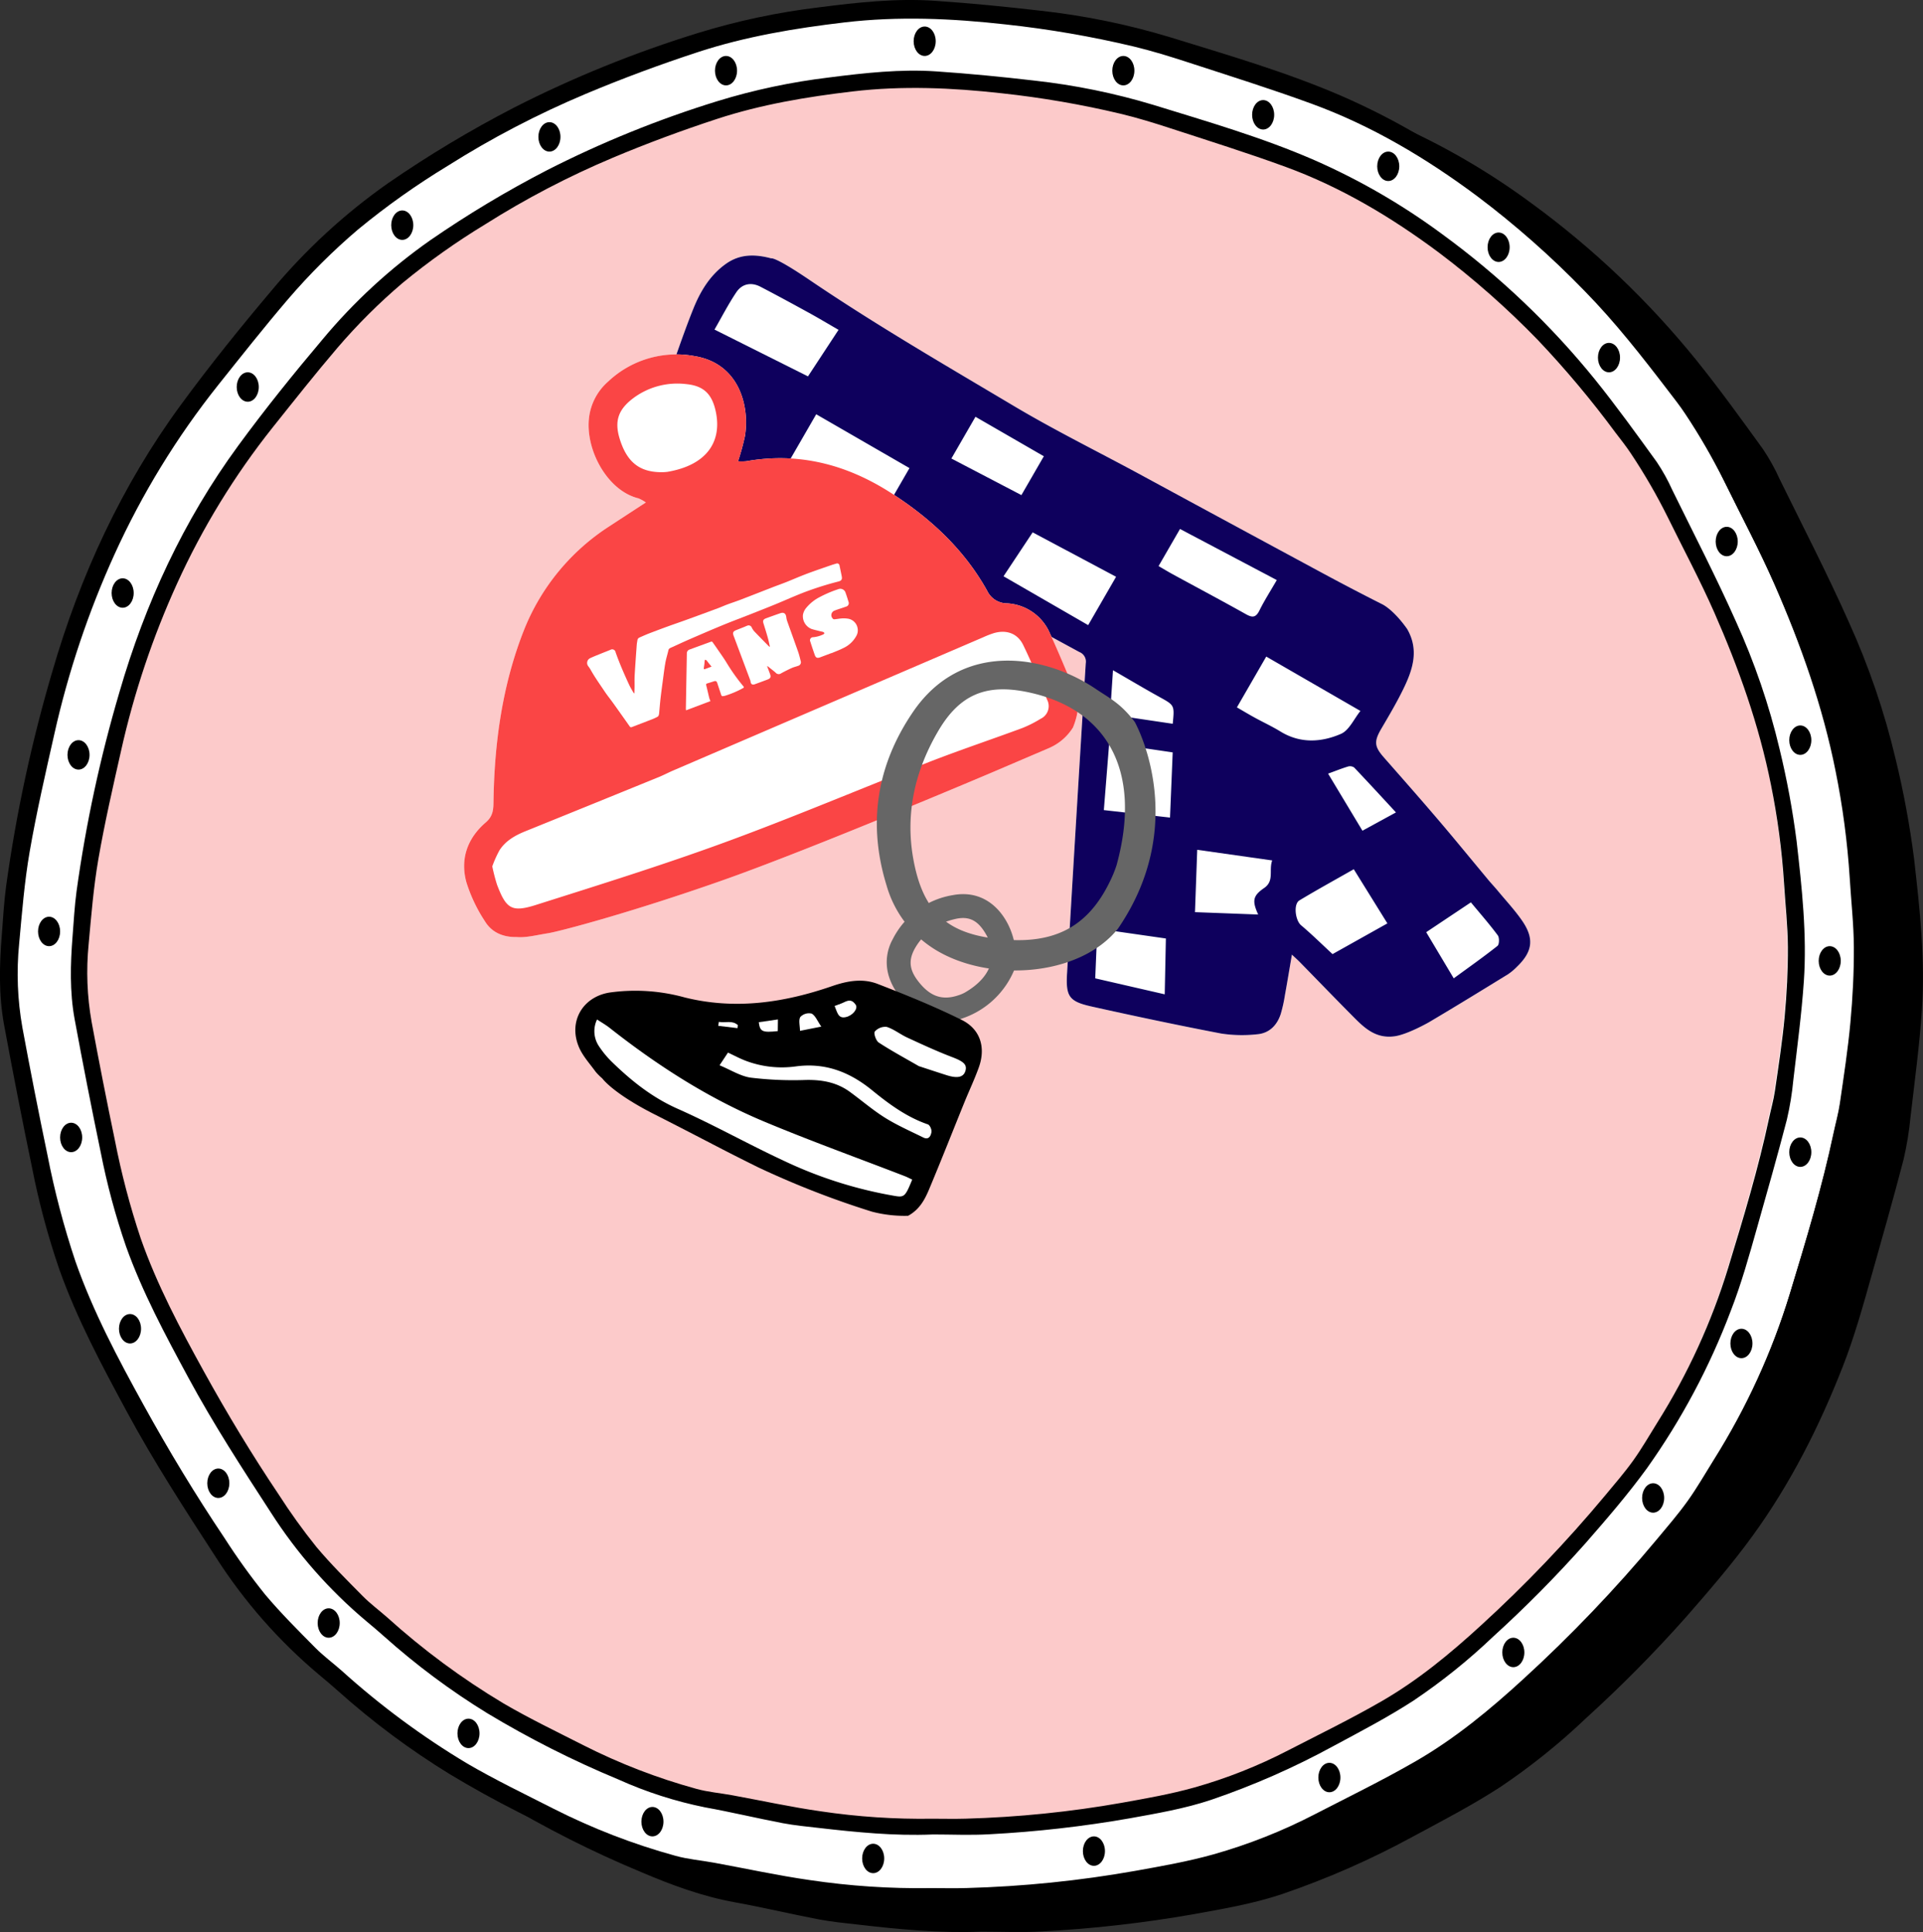 <svg id="Raggruppa_2235" data-name="Raggruppa 2235" xmlns="http://www.w3.org/2000/svg" xmlns:xlink="http://www.w3.org/1999/xlink" width="480.076" height="482.387" viewBox="0 0 480.076 482.387">
  <rect x="0" y="0" width="480.076" height="482.387" fill="#333333" stroke="none"/>
  <defs>
    <clipPath id="clip-path">
      <path id="Tracciato_2100" data-name="Tracciato 2100" d="M1044-263.235h467.563V-739H1044Z" transform="translate(-1044 739)" fill="none"/>
    </clipPath>
    <clipPath id="clip-path-2">
      <rect id="Rettangolo_339" data-name="Rettangolo 339" width="470.956" height="476.131" fill="none"/>
    </clipPath>
    <clipPath id="clip-path-3">
      <path id="Tracciato_2099" data-name="Tracciato 2099" d="M1276.267-267.581c3.011,0,6.026.078,9.035-.013a286.932,286.932,0,0,0,42.093-4.286c6.559-1.178,13.159-2.33,19.563-4.128a134.448,134.448,0,0,0,25.268-10c8.463-4.362,17.039-8.535,25.278-13.294,9.793-5.656,18.505-12.868,26.832-20.508a356.322,356.322,0,0,0,33.239-34.785c2.628-3.162,5.331-6.279,7.722-9.616,2.366-3.3,4.39-6.856,6.549-10.309a174.252,174.252,0,0,0,19.052-41.651c4.06-13.332,8.118-26.694,11.018-40.357.519-2.45,1.216-4.873,1.574-7.345.97-6.688,2.008-13.376,2.631-20.1.573-6.2.891-12.442.863-18.663-.029-5.735-.682-11.465-1.033-17.2a196.962,196.962,0,0,0-3.536-26.616c-3.213-16.1-8.684-31.464-15.264-46.422-3.849-8.751-8.382-17.2-12.6-25.791a156.3,156.3,0,0,0-9.874-17.064c-1.3-1.97-2.775-3.823-4.208-5.7-6.581-8.614-13.264-17.147-20.86-24.9a229.857,229.857,0,0,0-26.8-23.67c-12.74-9.492-26.279-17.574-41.215-23.044-10.273-3.762-20.726-7.037-31.129-10.433-4.4-1.437-8.845-2.8-13.344-3.893a257.553,257.553,0,0,0-32.1-5.537c-13.386-1.5-26.747-2.084-40.186-.5-12.4,1.46-24.691,3.514-36.555,7.4-9.506,3.113-18.919,6.6-28.138,10.479a235.051,235.051,0,0,0-34.391,17.95,190.988,190.988,0,0,0-22.369,15.876,157.461,157.461,0,0,0-17.469,17.4c-6,7.026-11.73,14.287-17.5,21.51a201.568,201.568,0,0,0-25.784,42.114,229.329,229.329,0,0,0-15.067,44.963c-2.2,9.765-4.455,19.534-6.161,29.393-1.309,7.565-1.915,15.262-2.618,22.92a76.561,76.561,0,0,0,.807,20.958q2.95,15.967,6.265,31.866a210.815,210.815,0,0,0,6.986,26.546c4.4,12.545,10.611,24.225,17,35.813,6.257,11.343,12.945,22.418,20.173,33.181a162.642,162.642,0,0,0,10.175,14.156c3.893,4.635,8.208,8.925,12.468,13.234,2.055,2.079,4.434,3.834,6.632,5.776a199.857,199.857,0,0,0,31.374,23.2c6.984,4.08,14.3,7.594,21.518,11.267a162.559,162.559,0,0,0,30.474,11.767c3.119.863,6.4,1.133,9.6,1.717,7.982,1.457,15.923,3.2,23.95,4.344a185.433,185.433,0,0,0,30.056,2m.007,4.249c-10.239.417-20.4-.6-30.553-1.76-3.272-.375-6.563-.683-9.792-1.3-6.988-1.336-13.915-3-20.914-4.259-8.156-1.469-15.868-4.32-23.411-7.534a265.988,265.988,0,0,1-35.379-17.887,193.916,193.916,0,0,1-27.7-20.621c-1.609-1.439-3.261-2.83-4.92-4.21a129.178,129.178,0,0,1-25.695-29.267c-7.746-11.925-15.483-23.846-22.245-36.373-6.214-11.511-12.392-23.032-16.806-35.4a190.189,190.189,0,0,1-6.816-25.354q-3.725-17.948-7.047-35.976c-1.337-7.337-1.129-14.78-.55-22.2.322-4.1.545-8.223,1.09-12.3a367.353,367.353,0,0,1,11.543-53.6c6.945-23.943,17.276-46.352,32.043-66.5,7.194-9.817,14.847-19.322,22.7-28.621a149.841,149.841,0,0,1,29.041-26.753,287.178,287.178,0,0,1,31.49-18.9,287.38,287.38,0,0,1,45.978-18.638,172.41,172.41,0,0,1,30.164-6.393c9.584-1.22,19.184-2.285,28.843-1.633,8.8.595,17.6,1.453,26.36,2.471a179.227,179.227,0,0,1,32.245,6.579c14.6,4.509,29.306,8.76,43.359,14.879a178.961,178.961,0,0,1,34.481,19.976,218.985,218.985,0,0,1,41.224,39.23c5.795,7.195,11.2,14.71,16.622,22.2a51.411,51.411,0,0,1,4.2,7.576c5.778,11.772,11.811,23.433,17.141,35.407a187.181,187.181,0,0,1,11.771,34.414,228.731,228.731,0,0,1,4.6,24.855c1.425,12.542,2.82,25.158,1.952,37.813-.608,8.853-1.79,17.669-2.821,26.488a80.3,80.3,0,0,1-1.767,10.848c-2.521,9.7-5.273,19.333-7.992,28.976-2.145,7.6-4.259,15.21-7.14,22.591-5.865,15.025-13.1,29.34-22.574,42.383-5.137,7.073-10.884,13.724-16.644,20.314a330.062,330.062,0,0,1-24.824,25.1,162.335,162.335,0,0,1-21.5,17.276c-6.95,4.507-14.342,8.35-21.647,12.283a209.41,209.41,0,0,1-32.924,14.478c-7.17,2.394-14.586,3.65-21.992,4.989a315.063,315.063,0,0,1-37.816,4.292c-5.111.3-10.251.049-15.379.049" transform="translate(-1044 739)" fill="none" clip-rule="evenodd"/>
    </clipPath>
    <clipPath id="clip-path-4">
      <path id="Tracciato_2098" data-name="Tracciato 2098" d="M1044-262.063h468.734V-739H1044Z" transform="translate(-1044 739)" fill="none"/>
    </clipPath>
    <clipPath id="clip-path-5">
      <path id="Tracciato_2103" data-name="Tracciato 2103" d="M1277.654-261.966a187.572,187.572,0,0,1-30.385-2.018c-8.116-1.153-16.144-2.917-24.213-4.389-3.236-.59-6.553-.862-9.707-1.735A164.4,164.4,0,0,1,1182.541-282c-7.3-3.711-14.693-7.262-21.754-11.384a202.107,202.107,0,0,1-31.718-23.443c-2.221-1.962-4.625-3.736-6.7-5.836-4.308-4.354-8.669-8.688-12.6-13.371a164.261,164.261,0,0,1-10.287-14.3c-7.306-10.875-14.069-22.065-20.4-33.526-6.462-11.708-12.742-23.51-17.19-36.185a213.112,213.112,0,0,1-7.061-26.822q-3.38-16.053-6.334-32.2a77.233,77.233,0,0,1-.815-21.175c.71-7.738,1.323-15.515,2.646-23.158,1.725-9.961,4-19.831,6.229-29.7a231.576,231.576,0,0,1,15.233-45.429,203.59,203.59,0,0,1,26.066-42.551c5.83-7.3,11.623-14.634,17.689-21.733a158.96,158.96,0,0,1,17.66-17.581,193.047,193.047,0,0,1,22.614-16.041,237.672,237.672,0,0,1,34.769-18.136c9.319-3.923,18.836-7.443,28.446-10.588,11.995-3.926,24.417-6,36.956-7.477,13.586-1.6,27.094-1,40.627.508a260.567,260.567,0,0,1,32.452,5.595c4.547,1.1,9.038,2.481,13.49,3.933,10.518,3.432,21.086,6.74,31.472,10.541,15.1,5.527,28.786,13.693,41.667,23.284a232.368,232.368,0,0,1,27.1,23.915c7.678,7.835,14.434,16.457,21.088,25.16,1.448,1.9,2.943,3.769,4.255,5.759a158.085,158.085,0,0,1,9.982,17.241c4.261,8.679,8.844,17.216,12.736,26.059,6.651,15.114,12.183,30.635,15.432,46.9a199.3,199.3,0,0,1,3.575,26.892c.354,5.794,1.014,11.584,1.044,17.378.029,6.286-.292,12.6-.872,18.857-.63,6.794-1.679,13.552-2.66,20.309-.363,2.5-1.066,4.946-1.591,7.421-2.933,13.805-7.036,27.305-11.139,40.776a175.982,175.982,0,0,1-19.262,42.083c-2.182,3.489-4.228,7.078-6.621,10.416-2.416,3.372-5.15,6.521-7.807,9.717a359.883,359.883,0,0,1-33.6,35.145c-8.416,7.72-17.224,15.006-27.125,20.721-8.329,4.808-17,9.025-25.556,13.432a135.963,135.963,0,0,1-25.544,10.105c-6.474,1.816-13.146,2.98-19.777,4.171a290.27,290.27,0,0,1-42.555,4.331c-3.043.092-6.089.014-9.134.014" transform="translate(-1047.309 733.581)" clip-rule="evenodd"/>
    </clipPath>
    <clipPath id="clip-path-6">
      <path id="Tracciato_2102" data-name="Tracciato 2102" d="M67,2827.3H1771.9V-1043H67Z" transform="translate(-67 1043)"/>
    </clipPath>
    <clipPath id="clip-path-7">
      <path id="Tracciato_2103-2" data-name="Tracciato 2103" d="M1275.3-264.52a184.766,184.766,0,0,1-30.074-2.007c-8.032-1.147-15.978-2.9-23.965-4.366-3.2-.587-6.486-.858-9.608-1.725a162.245,162.245,0,0,1-30.493-11.824c-7.221-3.691-14.542-7.222-21.531-11.323a200.1,200.1,0,0,1-31.394-23.316c-2.2-1.952-4.578-3.715-6.635-5.8-4.264-4.331-8.581-8.641-12.475-13.3a163.339,163.339,0,0,1-10.182-14.225c-7.232-10.815-13.925-21.945-20.187-33.344-6.4-11.645-12.611-23.383-17.014-35.989a212.767,212.767,0,0,1-6.988-26.677q-3.346-15.967-6.27-32.023a77.2,77.2,0,0,1-.806-21.06c.7-7.7,1.308-15.43,2.619-23.033,1.707-9.907,3.964-19.723,6.165-29.537a231.081,231.081,0,0,1,15.078-45.183,202.66,202.66,0,0,1,25.8-42.321c5.77-7.259,11.5-14.555,17.508-21.616a157.772,157.772,0,0,1,17.479-17.486,191.1,191.1,0,0,1,22.382-15.954,234.84,234.84,0,0,1,34.413-18.038c9.224-3.9,18.643-7.4,28.155-10.531,11.872-3.9,24.167-5.969,36.577-7.436,13.447-1.589,26.817-1,40.211.5a256.826,256.826,0,0,1,32.12,5.565c4.5,1.095,8.946,2.468,13.352,3.912,10.41,3.413,20.869,6.7,31.149,10.484,14.944,5.5,28.492,13.619,41.24,23.157a230.419,230.419,0,0,1,26.82,23.786c7.6,7.792,14.287,16.368,20.871,25.023,1.434,1.886,2.913,3.749,4.212,5.728a157.456,157.456,0,0,1,9.88,17.148c4.217,8.632,8.753,17.123,12.605,25.917,6.583,15.032,12.058,30.469,15.274,46.65a199,199,0,0,1,3.537,26.746c.35,5.762,1,11.521,1.033,17.284.028,6.252-.289,12.528-.863,18.755-.624,6.757-1.662,13.478-2.633,20.2-.359,2.485-1.055,4.92-1.575,7.381-2.9,13.731-6.963,27.158-11.025,40.555a175.414,175.414,0,0,1-19.065,41.855c-2.16,3.47-4.185,7.039-6.553,10.36-2.392,3.354-5.1,6.486-7.728,9.664a357.142,357.142,0,0,1-33.259,34.955c-8.33,7.678-17.048,14.925-26.848,20.609-8.244,4.782-16.825,8.976-25.294,13.36a134.209,134.209,0,0,1-25.282,10.05c-6.408,1.806-13.011,2.964-19.574,4.148a285.929,285.929,0,0,1-42.119,4.307c-3.012.092-6.027.014-9.041.014" transform="translate(-1047.309 733.581)" fill="#44fafa" clip-rule="evenodd"/>
    </clipPath>
    <clipPath id="clip-path-8">
      <path id="Tracciato_2102-2" data-name="Tracciato 2102" d="M67,2806.333H1754.444V-1043H67Z" transform="translate(-67 1043)" fill="#fff"/>
    </clipPath>
    <clipPath id="clip-path-13">
      <rect id="Rettangolo_342" data-name="Rettangolo 342" width="436.025" height="440.816" fill="none"/>
    </clipPath>
    <clipPath id="clip-path-14">
      <path id="Tracciato_2120" data-name="Tracciato 2120" d="M1259.04-302.546c2.788,0,5.579.072,8.365-.012a265.7,265.7,0,0,0,38.971-3.968c6.072-1.091,12.182-2.157,18.111-3.822a124.484,124.484,0,0,0,23.393-9.26c7.835-4.038,15.776-7.9,23.4-12.308,9.067-5.237,17.132-11.914,24.842-18.987a329.9,329.9,0,0,0,30.773-32.2c2.432-2.928,4.936-5.813,7.149-8.9,2.19-3.059,4.064-6.348,6.063-9.545a161.3,161.3,0,0,0,17.639-38.562c3.759-12.343,7.516-24.714,10.2-37.363.481-2.268,1.126-4.511,1.458-6.8.9-6.192,1.859-12.384,2.435-18.61.531-5.737.825-11.519.8-17.279-.027-5.31-.631-10.615-.957-15.924a182.294,182.294,0,0,0-3.273-24.642c-2.975-14.907-8.04-29.13-14.132-42.979-3.563-8.1-7.761-15.925-11.663-23.877a144.75,144.75,0,0,0-9.141-15.8c-1.2-1.824-2.569-3.54-3.9-5.277a245.046,245.046,0,0,0-19.312-23.055,212.8,212.8,0,0,0-24.815-21.914c-11.8-8.788-24.331-16.271-38.158-21.335-9.511-3.483-19.188-6.515-28.82-9.659-4.077-1.331-8.189-2.6-12.354-3.6a238.437,238.437,0,0,0-29.719-5.127c-12.393-1.386-24.763-1.93-37.205-.465-11.484,1.352-22.859,3.254-33.844,6.851-8.8,2.882-17.516,6.108-26.051,9.7a217.653,217.653,0,0,0-31.841,16.618,176.819,176.819,0,0,0-20.709,14.7,145.735,145.735,0,0,0-16.173,16.11c-5.554,6.5-10.86,13.227-16.2,19.915a186.622,186.622,0,0,0-23.872,38.99,212.315,212.315,0,0,0-13.95,41.627c-2.037,9.041-4.125,18.086-5.7,27.213-1.212,7-1.773,14.13-2.424,21.22a70.891,70.891,0,0,0,.748,19.4q2.732,14.783,5.8,29.5a195.246,195.246,0,0,0,6.468,24.577c4.073,11.614,9.824,22.428,15.742,33.157,5.792,10.5,11.984,20.755,18.676,30.72a150.69,150.69,0,0,0,9.421,13.106c3.6,4.291,7.6,8.263,11.543,12.252,1.9,1.925,4.1,3.55,6.14,5.348a185.073,185.073,0,0,0,29.047,21.481c6.466,3.778,13.242,7.031,19.923,10.432a150.519,150.519,0,0,0,28.213,10.894c2.888.8,5.927,1.049,8.89,1.59,7.39,1.349,14.741,2.965,22.174,4.022a171.7,171.7,0,0,0,27.826,1.849m.007,3.934c-9.48.386-18.888-.551-28.287-1.629-3.029-.348-6.077-.632-9.066-1.2-6.469-1.237-12.882-2.775-19.363-3.943a101.28,101.28,0,0,1-21.674-6.975,246.254,246.254,0,0,1-32.755-16.56,179.543,179.543,0,0,1-25.641-19.092c-1.49-1.332-3.019-2.62-4.555-3.9a119.606,119.606,0,0,1-23.789-27.1c-7.171-11.04-14.334-22.077-20.6-33.675-5.752-10.658-11.473-21.323-15.559-32.775a175.976,175.976,0,0,1-6.311-23.473q-3.449-16.616-6.525-33.308c-1.238-6.793-1.046-13.684-.509-20.55.3-3.8.5-7.613,1.01-11.386a340.093,340.093,0,0,1,10.687-49.622c6.429-22.168,16-42.914,29.666-61.567,6.66-9.089,13.746-17.889,21.018-26.5a138.722,138.722,0,0,1,26.886-24.768,266,266,0,0,1,29.154-17.5,266.111,266.111,0,0,1,42.568-17.255,159.635,159.635,0,0,1,27.927-5.919c8.873-1.129,17.761-2.116,26.7-1.512,8.151.551,16.291,1.345,24.406,2.288a165.938,165.938,0,0,1,29.853,6.091c13.513,4.174,27.132,8.11,40.144,13.776a165.725,165.725,0,0,1,31.924,18.494,202.758,202.758,0,0,1,38.166,36.321c5.365,6.661,10.371,13.619,15.389,20.552a47.535,47.535,0,0,1,3.886,7.014c5.35,10.9,10.935,21.7,15.87,32.781a173.3,173.3,0,0,1,10.9,31.861,211.869,211.869,0,0,1,4.256,23.012c1.319,11.612,2.611,23.292,1.808,35.009-.564,8.2-1.657,16.358-2.612,24.524a74.4,74.4,0,0,1-1.636,10.043c-2.334,8.977-4.882,17.9-7.4,26.827-1.985,7.039-3.943,14.082-6.61,20.916a173.538,173.538,0,0,1-20.9,39.24c-4.756,6.548-10.077,12.706-15.409,18.807a305.409,305.409,0,0,1-22.983,23.239,150.347,150.347,0,0,1-19.906,15.994c-6.435,4.173-13.278,7.731-20.042,11.372a193.856,193.856,0,0,1-30.482,13.4c-6.638,2.216-13.5,3.379-20.36,4.619a291.68,291.68,0,0,1-35.011,3.974c-4.732.275-9.491.046-14.238.046" transform="translate(-1044 739)" fill="none" clip-rule="evenodd"/>
    </clipPath>
    <clipPath id="clip-path-15">
      <path id="Tracciato_2119" data-name="Tracciato 2119" d="M1044-297.438h433.968V-739H1044Z" transform="translate(-1044 739)" fill="none"/>
    </clipPath>
  </defs>
  <g id="CIRCLE">
    <g id="CIRCLE_BOTTOM" data-name="CIRCLE BOTTOM">
      <g id="Raggruppa_1894" data-name="Raggruppa 1894" transform="translate(12.513 6.622)">
        <g id="Raggruppa_1807" data-name="Raggruppa 1807" clip-path="url(#clip-path)">
          <g id="Raggruppa_1806" data-name="Raggruppa 1806" transform="translate(-1.696 -0.183)" style="isolation: isolate">
            <g id="Raggruppa_1805" data-name="Raggruppa 1805" transform="translate(0)" clip-path="url(#clip-path-2)">
              <g id="Raggruppa_1804" data-name="Raggruppa 1804" transform="translate(1.696 0.183)" clip-path="url(#clip-path-3)">
                <g id="Raggruppa_1803" data-name="Raggruppa 1803" clip-path="url(#clip-path-4)">
                  <path id="Tracciato_2097" data-name="Tracciato 2097" d="M1039-744h479.28v487.484H1039Z" transform="translate(-1044.859 738.141)"/>
                </g>
              </g>
            </g>
          </g>
        </g>
        <g id="Raggruppa_1809" data-name="Raggruppa 1809" transform="translate(2.131 2.278)" clip-path="url(#clip-path-5)">
          <g id="Raggruppa_1808" data-name="Raggruppa 1808" transform="translate(-1160.646 -366.333)" clip-path="url(#clip-path-6)">
            <path id="Tracciato_2101" data-name="Tracciato 2101" d="M1042.309-738.581h475.433v483.49H1042.309Z" transform="translate(112.417 1098.995)"/>
          </g>
        </g>
      </g>
      <g id="Raggruppa_1809-2" data-name="Raggruppa 1809" transform="translate(3.968 3.685)" clip-path="url(#clip-path-7)">
        <g id="Raggruppa_1808-2" data-name="Raggruppa 1808" transform="translate(-1148.761 -364.349)" clip-path="url(#clip-path-8)">
          <path id="Tracciato_2101-2" data-name="Tracciato 2101" d="M1042.309-738.581h470.565V-257.71H1042.309Z" transform="translate(100.593 1097.042)" fill="#fff"/>
        </g>
      </g>
      <path id="Tracciato_2124" data-name="Tracciato 2124" d="M1258.386-298.177a170.622,170.622,0,0,1-27.843-1.863c-7.436-1.065-14.793-2.693-22.188-4.052-2.965-.545-6-.8-8.9-1.6a149.988,149.988,0,0,1-28.231-10.976c-6.685-3.427-13.464-6.7-19.934-10.51a185.287,185.287,0,0,1-29.066-21.643c-2.035-1.812-4.238-3.449-6.142-5.388-3.948-4.02-7.944-8.021-11.55-12.345a151.5,151.5,0,0,1-9.426-13.2c-6.7-10.039-12.892-20.371-18.689-30.951-5.922-10.81-11.676-21.7-15.752-33.407a197.9,197.9,0,0,1-6.47-24.763q-3.1-14.821-5.8-29.725a71.848,71.848,0,0,1-.746-19.549c.65-7.143,1.212-14.323,2.424-21.38,1.581-9.2,3.669-18.308,5.708-27.418a214.905,214.905,0,0,1,13.959-41.941,188.2,188.2,0,0,1,23.886-39.284c5.342-6.738,10.65-13.511,16.209-20.064a146.222,146.222,0,0,1,16.182-16.231,176.886,176.886,0,0,1,20.722-14.81,217.216,217.216,0,0,1,31.861-16.744c8.539-3.621,17.26-6.871,26.067-9.775,10.991-3.624,22.374-5.541,33.864-6.9,12.45-1.475,24.828-.928,37.228.469a237.168,237.168,0,0,1,29.738,5.165c4.167,1.016,8.282,2.291,12.361,3.631,9.638,3.168,19.322,6.223,28.839,9.732,13.836,5.1,26.379,12.642,38.181,21.5a213.421,213.421,0,0,1,24.831,22.079,246.6,246.6,0,0,1,19.323,23.228c1.328,1.75,2.7,3.48,3.9,5.317a146.118,146.118,0,0,1,9.147,15.917c3.9,8.013,8.1,15.894,11.671,24.058,6.095,13.953,11.163,28.283,14.141,43.3a185.267,185.267,0,0,1,3.276,24.827c.324,5.349.929,10.694.956,16.044.026,5.8-.268,11.629-.8,17.409-.577,6.272-1.539,12.511-2.438,18.75-.332,2.307-.977,4.567-1.458,6.852-2.688,12.745-6.447,25.209-10.207,37.645a163.015,163.015,0,0,1-17.651,38.852c-2,3.221-3.875,6.534-6.067,9.616-2.214,3.113-4.719,6.02-7.154,8.97a331.137,331.137,0,0,1-30.792,32.447c-7.712,7.127-15.783,13.854-24.857,19.13-7.632,4.439-15.577,8.332-23.418,12.4a124.054,124.054,0,0,1-23.407,9.33c-5.932,1.677-12.047,2.751-18.123,3.85a264.083,264.083,0,0,1-39,4c-2.788.085-5.58.013-8.37.013" transform="translate(-1025.934 753.503)" fill="#fccaca" fill-rule="evenodd"/>
      <g id="Raggruppa_1807-2" data-name="Raggruppa 1807" clip-path="url(#clip-path)">
        <g id="Raggruppa_1806-2" data-name="Raggruppa 1806" transform="translate(-1.696 -0.183)" style="isolation: isolate">
          <g id="Raggruppa_1805-2" data-name="Raggruppa 1805" transform="translate(0)" clip-path="url(#clip-path-2)">
            <g id="Raggruppa_1804-2" data-name="Raggruppa 1804" transform="translate(1.696 0.183)" clip-path="url(#clip-path-3)">
              <g id="Raggruppa_1803-2" data-name="Raggruppa 1803" clip-path="url(#clip-path-4)">
                <path id="Tracciato_2097-2" data-name="Tracciato 2097" d="M1039-744h479.28v487.484H1039Z" transform="translate(-1044.859 738.141)"/>
              </g>
            </g>
          </g>
        </g>
      </g>
      <g id="Raggruppa_1857" data-name="Raggruppa 1857" transform="translate(16.131 17.474)" style="isolation: isolate">
        <g id="Raggruppa_1856" data-name="Raggruppa 1856" transform="translate(0)" clip-path="url(#clip-path-13)">
          <g id="Raggruppa_1855" data-name="Raggruppa 1855" transform="translate(1.57 0.169)" clip-path="url(#clip-path-14)">
            <g id="Raggruppa_1854" data-name="Raggruppa 1854" clip-path="url(#clip-path-15)">
              <path id="Tracciato_2118" data-name="Tracciato 2118" d="M1039-744h443.732v451.327H1039Z" transform="translate(-1044.425 738.575)"/>
            </g>
          </g>
        </g>
      </g>
      <path id="Tracciato_2121" data-name="Tracciato 2121" d="M1044-298.522h432.883V-739H1044Z" transform="translate(-1026.3 756.644)" fill="none"/>
      <ellipse id="Ellisse_18" data-name="Ellisse 18" cx="2.755" cy="3.674" rx="2.755" ry="3.674" transform="translate(312.591 24.991)"/>
      <ellipse id="Ellisse_19" data-name="Ellisse 19" cx="2.755" cy="3.674" rx="2.755" ry="3.674" transform="translate(343.819 37.85)"/>
      <ellipse id="Ellisse_20" data-name="Ellisse 20" cx="2.755" cy="3.674" rx="2.755" ry="3.674" transform="translate(371.373 58.056)"/>
      <ellipse id="Ellisse_21" data-name="Ellisse 21" cx="2.755" cy="3.674" rx="2.755" ry="3.674" transform="translate(398.927 85.61)"/>
    </g>
    <ellipse id="Ellisse_22" data-name="Ellisse 22" cx="2.755" cy="3.674" rx="2.755" ry="3.674" transform="translate(277.689 13.97)"/>
    <ellipse id="Ellisse_23" data-name="Ellisse 23" cx="2.755" cy="3.674" rx="2.755" ry="3.674" transform="translate(228.092 6.622)"/>
    <ellipse id="Ellisse_24" data-name="Ellisse 24" cx="2.755" cy="3.674" rx="2.755" ry="3.674" transform="translate(178.495 13.97)"/>
    <ellipse id="Ellisse_25" data-name="Ellisse 25" cx="2.755" cy="3.674" rx="2.755" ry="3.674" transform="translate(97.67 52.545)"/>
    <ellipse id="Ellisse_26" data-name="Ellisse 26" cx="2.755" cy="3.674" rx="2.755" ry="3.674" transform="translate(134.408 30.502)"/>
    <ellipse id="Ellisse_27" data-name="Ellisse 27" cx="2.755" cy="3.674" rx="2.755" ry="3.674" transform="translate(59.094 92.958)"/>
    <ellipse id="Ellisse_31" data-name="Ellisse 31" cx="2.755" cy="3.674" rx="2.755" ry="3.674" transform="translate(27.866 144.392)"/>
    <ellipse id="Ellisse_37" data-name="Ellisse 37" cx="2.755" cy="3.674" rx="2.755" ry="3.674" transform="translate(16.845 184.805)"/>
    <ellipse id="Ellisse_38" data-name="Ellisse 38" cx="2.755" cy="3.674" rx="2.755" ry="3.674" transform="translate(9.497 228.891)"/>
    <ellipse id="Ellisse_39" data-name="Ellisse 39" cx="2.755" cy="3.674" rx="2.755" ry="3.674" transform="translate(15.008 280.325)"/>
    <ellipse id="Ellisse_40" data-name="Ellisse 40" cx="2.755" cy="3.674" rx="2.755" ry="3.674" transform="translate(29.703 328.086)"/>
    <ellipse id="Ellisse_41" data-name="Ellisse 41" cx="2.755" cy="3.674" rx="2.755" ry="3.674" transform="translate(51.746 366.661)"/>
    <ellipse id="Ellisse_42" data-name="Ellisse 42" cx="2.755" cy="3.674" rx="2.755" ry="3.674" transform="translate(79.3 401.563)"/>
    <ellipse id="Ellisse_43" data-name="Ellisse 43" cx="2.755" cy="3.674" rx="2.755" ry="3.674" transform="translate(114.202 429.117)"/>
    <ellipse id="Ellisse_44" data-name="Ellisse 44" cx="2.755" cy="3.674" rx="2.755" ry="3.674" transform="translate(160.125 451.16)"/>
    <ellipse id="Ellisse_45" data-name="Ellisse 45" cx="2.755" cy="3.674" rx="2.755" ry="3.674" transform="translate(215.234 460.345)"/>
    <ellipse id="Ellisse_46" data-name="Ellisse 46" cx="2.755" cy="3.674" rx="2.755" ry="3.674" transform="translate(270.342 458.508)"/>
    <ellipse id="Ellisse_28" data-name="Ellisse 28" cx="2.755" cy="3.674" rx="2.755" ry="3.674" transform="translate(428.318 131.534)"/>
    <ellipse id="Ellisse_29" data-name="Ellisse 29" cx="2.755" cy="3.674" rx="2.755" ry="3.674" transform="translate(446.687 181.131)"/>
    <ellipse id="Ellisse_30" data-name="Ellisse 30" cx="2.755" cy="3.674" rx="2.755" ry="3.674" transform="translate(454.035 236.239)"/>
    <ellipse id="Ellisse_32" data-name="Ellisse 32" cx="2.755" cy="3.674" rx="2.755" ry="3.674" transform="translate(446.687 283.999)"/>
    <ellipse id="Ellisse_33" data-name="Ellisse 33" cx="2.755" cy="3.674" rx="2.755" ry="3.674" transform="translate(431.992 331.76)"/>
    <ellipse id="Ellisse_34" data-name="Ellisse 34" cx="2.755" cy="3.674" rx="2.755" ry="3.674" transform="translate(409.949 370.335)"/>
    <ellipse id="Ellisse_35" data-name="Ellisse 35" cx="2.755" cy="3.674" rx="2.755" ry="3.674" transform="translate(375.047 408.911)"/>
    <ellipse id="Ellisse_36" data-name="Ellisse 36" cx="2.755" cy="3.674" rx="2.755" ry="3.674" transform="translate(329.123 440.139)"/>
  </g>
  <g id="Raggruppa_2234" data-name="Raggruppa 2234" transform="translate(115.874 57.757)">
    <g id="Raggruppa_2086" data-name="Raggruppa 2086" transform="translate(232.08 238.091) rotate(-150)">
      <g id="Raggruppa_2074" data-name="Raggruppa 2074" transform="translate(0.001 0)">
        <path id="Tracciato_2982" data-name="Tracciato 2982" d="M75.094,124.109q8.607-.487,17.226-.726,25.894-.753,51.791-1.44c11.752-.331,23.511-1.095,35.257-.938,19.944.264,39.924.3,59.822,1.741,10.651.774,11.067-.107,11.067-.107,4.1-1.1,7.337-2.969,9.1-6.8,2.06-4.47,2.117-9.193,1.456-13.846-1-7.054-2.519-14.033-3.7-21.064,0,0-1.108-6.895-7.632-7.231-3.726-.046-7.453-.539-11.172-.468-10.937.205-21.868.628-32.8.914q-35.5.929-71,1.833a2.577,2.577,0,0,1-2.806-1.651q-17.263-34.7-34.644-69.34C94.455-.2,93.12-.879,87.6.857c-10.506,3.3-20.979,6.718-31.382,10.329a34.336,34.336,0,0,0-7.828,4.3c-2.509,1.713-3.234,4.406-2.619,7.34a35.75,35.75,0,0,0,1.455,4.632c1.111,3.1,2.273,6.184,3.544,9.623-1.132-.269-1.894-.423-2.642-.632-6.317-1.764-12.62-3.582-18.95-5.292C25.61,30.2,22,29.48,18.468,32.17c-2.6,1.949-5.77,7.4-5.77,7.4-3.772,6.7-7.433,13.458-11.09,20.218a13.91,13.91,0,0,0-1,2.736C-.92,67.794.338,70.855,5.348,73.208c2.848,1.337,5.889,2.267,8.847,3.365.893.332,1.8.616,3.077,1.047L28.814,81.9c8.8,3.271,17.712,6.263,26.61,9.274,3.488,1.179,4.244,2.18,4.218,5.951-.026,3.727-.065,7.467.189,11.181.368,5.372,1.384,10.54,6.708,13.589C72.127,124.461,75.094,124.109,75.094,124.109Z" transform="translate(0 0)" fill="#fff"/>
      </g>
      <path id="Tracciato_2983" data-name="Tracciato 2983" d="M75.094,124.109q8.607-.487,17.226-.726,25.894-.753,51.791-1.44c11.752-.331,23.511-1.095,35.257-.938,19.944.264,39.924.3,59.822,1.741,10.651.774,11.067-.107,11.067-.107,4.1-1.1,7.337-2.969,9.1-6.8,2.06-4.47,2.117-9.193,1.456-13.846-1-7.054-2.519-14.033-3.7-21.064,0,0-1.108-6.895-7.632-7.231-3.726-.046-7.453-.539-11.172-.468-10.937.205-21.868.628-32.8.914q-35.5.929-71,1.833a2.577,2.577,0,0,1-2.806-1.651q-17.263-34.7-34.644-69.34C94.455-.2,93.12-.879,87.6.857c-10.506,3.3-20.979,6.718-31.382,10.329a34.336,34.336,0,0,0-7.828,4.3c-2.509,1.713-3.234,4.406-2.619,7.34a35.75,35.75,0,0,0,1.455,4.632c1.111,3.1,2.273,6.184,3.544,9.623-1.132-.269-1.894-.423-2.642-.632-6.317-1.764-12.62-3.582-18.95-5.292C25.61,30.2,22,29.48,18.468,32.17c-2.6,1.949-5.77,7.4-5.77,7.4-3.772,6.7-7.433,13.458-11.09,20.218a13.91,13.91,0,0,0-1,2.736C-.92,67.794.338,70.855,5.348,73.208c2.848,1.337,5.889,2.267,8.847,3.365.893.332,1.8.616,3.077,1.047L28.814,81.9c8.8,3.271,17.712,6.263,26.61,9.274,3.488,1.179,4.244,2.18,4.218,5.951-.026,3.727-.065,7.467.189,11.181.368,5.372,1.384,10.54,6.708,13.589C72.127,124.461,75.094,124.109,75.094,124.109Zm152.492-22.4,26.054-1.551c0,3.647.185,7.24-.062,10.8-.177,2.551-1.9,4.08-4.526,4.2-4.6.2-9.206.318-13.81.416-2.717.057-5.437.011-8.453.011C227.068,110.725,227.322,106.311,227.587,101.709Zm-6.509-21.474V94.542H194.192V81.788ZM93.528,98.323H66.379c.4-2.521.02-5.605,1.361-7.407,3.191-4.289,7.571-7.181,13.368-7.023,2.425.066,4.856-.158,7.286-.211,1.66-.037,3.322-.007,5.135-.007Zm42.427-1.487V82.894h24.4c-.271,4.355-.536,8.611-.817,13.131ZM100.8,116.185c0-3.276.133-6.034-.045-8.77-.129-2,.642-2.443,2.483-2.465,6.889-.087,13.777-.332,20.666-.5,1.421-.035,2.843,0,4.2,0v10.7ZM42.053,42.261c3.658.83,7.014,1.708,10.419,2.315,1.815.324,4.328,3.567,3.444,5.171-2.484,4.5-5.157,8.9-7.858,13.52L34.028,55.751Zm67.421,2.595,7.215,15.171-14.894,5.9L94.236,51.5ZM77.031,34.164l7.3,13.764-17.541,7.06c-.459-2.59-3.058-4.116-1.7-6.969,1.471-3.089,1.048-4.284-2.018-6.48Zm109.3,79.712H166.622v-11.2l19.706-.83ZM96.083,18.409,80.034,24.836l-6.72-12.215L90.334,7.4ZM18.6,70.723c-3.464-1.286-6.754-2.4-9.932-3.777-.663-.287-1.471-1.769-1.252-2.32,1.659-4.188,3.556-8.282,5.408-12.472l11.711,6.54ZM65.54,80.732c-1.239,1.48-2.277,2.807-3.423,4.032a1.805,1.805,0,0,1-1.452.544c-4.822-1.425-9.619-2.935-14.635-4.488l4.963-8.143Zm39.819-8.613,14.713-5.81c1.612,3.277,3.146,6.4,4.885,9.932-4.851,0-9.124-.059-13.4.017S107.286,76.393,105.359,72.12Z" transform="translate(0 0)" fill="#0e005d"/>
    </g>
    <g id="Raggruppa_2085" data-name="Raggruppa 2085" transform="translate(0 30.776)">
      <path id="Tracciato_2984" data-name="Tracciato 2984" d="M634.769,756.694l-14.184,6.066c-1.041.45-45.149,19.172-67.68,27.1s-40.459,12.693-43.474,13.169-5.414,1.145-7.855.932c-3.282.062-6.115-1.147-7.783-3.855a38.678,38.678,0,0,1-4.693-9.863c-1.567-5.79.261-10.951,4.851-14.9,1.569-1.35,1.893-2.765,1.919-4.776.19-14.82,2.155-29.424,7.621-43.254a54.965,54.965,0,0,1,21.524-26.042c2.843-1.865,5.694-3.718,8.905-5.814a9.724,9.724,0,0,0-1.88-1.036c-7.806-1.915-13.367-12.3-12.285-20.332a14.207,14.207,0,0,1,4.764-8.833,24.767,24.767,0,0,1,21.526-6.345c11.156,1.8,13.819,12.44,12.608,19.969a60.839,60.839,0,0,1-1.721,6.3,12.619,12.619,0,0,0,2.015-.013c13.115-2.325,25.069.8,36.1,7.867,9.869,6.323,18.324,14.124,24.088,24.491a5.475,5.475,0,0,0,4.916,3.122,12.351,12.351,0,0,1,10.759,7.543c2.2,4.771,4.178,9.645,6.244,14.478,1.342,3.138.6,6.182-.5,8.964a13.139,13.139,0,0,1-5.785,5.054" transform="translate(-488.55 -658.537)" fill="#fff"/>
      <path id="Tracciato_2985" data-name="Tracciato 2985" d="M634.769,756.694l-14.184,6.066c-1.041.45-45.149,19.172-67.68,27.1s-40.459,12.693-43.474,13.169-5.414,1.145-7.855.932c-3.282.062-6.115-1.147-7.783-3.855a38.678,38.678,0,0,1-4.693-9.863c-1.567-5.79.261-10.951,4.851-14.9,1.569-1.35,1.893-2.765,1.919-4.776.19-14.82,2.155-29.424,7.621-43.254a54.965,54.965,0,0,1,21.524-26.042c2.843-1.865,5.694-3.718,8.905-5.814a9.724,9.724,0,0,0-1.88-1.036c-7.806-1.915-13.367-12.3-12.285-20.332a14.207,14.207,0,0,1,4.764-8.833,24.767,24.767,0,0,1,21.526-6.345c11.156,1.8,13.819,12.44,12.608,19.969a60.839,60.839,0,0,1-1.721,6.3,12.619,12.619,0,0,0,2.015-.013c13.115-2.325,25.069.8,36.1,7.867,9.869,6.323,18.324,14.124,24.088,24.491a5.475,5.475,0,0,0,4.916,3.122,12.351,12.351,0,0,1,10.759,7.543c2.2,4.771,4.178,9.645,6.244,14.478,1.342,3.138.6,6.182-.5,8.964a13.139,13.139,0,0,1-5.785,5.054M495.575,786.32a44.836,44.836,0,0,0,1.184,4.575c2.287,6.022,3.65,6.976,9.739,5.044,15.77-5,31.584-9.93,47.115-15.614,17.143-6.273,33.963-13.426,50.979-20.053,7.7-3,15.556-5.623,23.312-8.494a29.37,29.37,0,0,0,4.561-2.306,3.482,3.482,0,0,0,1.646-4.719c-1.932-4.6-3.814-9.234-6-13.717-1.43-2.935-4.227-3.865-7.346-2.946a23.18,23.18,0,0,0-2.571,1Q579.447,745.739,540.7,762.4c-1.207.519-2.37,1.141-3.586,1.637q-16.588,6.76-33.192,13.479c-2.614,1.055-5.026,2.394-6.564,4.814A27.716,27.716,0,0,0,495.575,786.32ZM537.646,687.9a11.807,11.807,0,0,0,1.677-.088c9.924-1.7,13.773-7.689,11.966-15.408-.969-4.137-3.074-6.1-7.326-6.5a18.384,18.384,0,0,0-12.7,3.158c-4.193,2.957-5.28,5.944-3.889,10.482C529.131,685.265,532.216,687.846,537.646,687.9Z" transform="translate(-488.55 -658.537)" fill="#fa4545"/>
      <path id="Tracciato_2986" data-name="Tracciato 2986" d="M585.546,835.67c.018-.546.044-1.091.051-1.638.012-.944-.031-1.891.024-2.832.149-2.523.334-5.044.516-7.565.03-.414.114-.824.18-1.234a.83.83,0,0,1,.521-.638c.783-.347,1.563-.7,2.362-1.01q2.429-.937,4.878-1.826c1.424-.52,2.862-1,4.287-1.52q4-1.451,7.982-2.929c.834-.309,1.646-.68,2.479-.992,1.08-.4,2.18-.756,3.256-1.169,2.729-1.047,5.447-2.12,8.173-3.176,1.055-.408,2.124-.782,3.174-1.2,1.266-.5,2.516-1.047,3.781-1.552q1.469-.587,2.959-1.12c1.519-.543,3.046-1.067,4.572-1.592.394-.136.8-.253,1.2-.369a.592.592,0,0,1,.826.5c.191.9.381,1.8.557,2.708.142.731-.086,1.069-.8,1.255a80.1,80.1,0,0,0-8.269,2.588c-2.557.968-5.049,2.107-7.58,3.145-2.023.83-4.059,1.628-6.093,2.43-2.341.924-4.7,1.8-7.027,2.761-2.783,1.146-5.546,2.343-8.307,3.542-1.581.687-3.14,1.427-4.714,2.132a.813.813,0,0,0-.5.628c-.239,1.039-.569,2.06-.753,3.108-.271,1.546-.452,3.108-.661,4.664-.19,1.415-.382,2.829-.544,4.248-.129,1.133-.214,2.272-.323,3.408a3.275,3.275,0,0,1-.109.714.771.771,0,0,1-.316.415,13.092,13.092,0,0,1-1.376.635c-1.668.651-3.344,1.283-5.014,1.931a.421.421,0,0,1-.576-.194q-2.021-2.869-4.062-5.725c-.715-1-1.494-1.953-2.175-2.973-1.214-1.817-2.489-3.595-3.549-5.511a8.956,8.956,0,0,0-.579-.841,1.315,1.315,0,0,1,.5-1.949q.746-.349,1.51-.661c1.18-.48,2.366-.946,3.549-1.421a.861.861,0,0,1,1.308.6c.977,2.783,2.16,5.48,3.395,8.155.3.646.681,1.254,1.029,1.877a2,2,0,0,0,.174.229Z" transform="translate(-543.053 -751.122)" fill="#fff"/>
      <path id="Tracciato_2987" data-name="Tracciato 2987" d="M683.418,850.826c.032.1.06.2.1.3.2.535.4,1.069.6,1.605.288.774.138,1.123-.624,1.411q-1.589.6-3.185,1.178c-.6.219-.97-.027-1.047-.674a2.08,2.08,0,0,0-.126-.476q-2.021-5.406-4.047-10.81c-.02-.052-.039-.1-.058-.155-.274-.751-.117-1.1.617-1.392q1.013-.4,2.024-.8c.255-.1.5-.225.761-.315a.836.836,0,0,1,1.141.476,4.136,4.136,0,0,0,.611.927c1.174,1.232,2.373,2.441,3.565,3.656a.758.758,0,0,0,.345.21c-.019-.1-.035-.2-.059-.305-.163-.7-.3-1.4-.5-2.083-.318-1.119-.659-2.232-1.013-3.34-.254-.791-.128-1.121.645-1.4q1.748-.642,3.509-1.252c.88-.3,1.393.048,1.508.98a4.741,4.741,0,0,0,.224.99c.907,2.558,1.839,5.108,2.736,7.67.257.735.441,1.5.627,2.255a.932.932,0,0,1-.666,1.247c-.513.193-1.06.307-1.557.532-.889.4-1.76.846-2.621,1.306a1.015,1.015,0,0,1-1.419-.163c-.656-.562-1.347-1.085-2.023-1.624Z" transform="translate(-607.762 -773.007)" fill="#fff"/>
      <path id="Tracciato_2988" data-name="Tracciato 2988" d="M730.347,836.886c-.925.349-1.849.7-2.776,1.047-.774.289-1.134.141-1.4-.627-.385-1.1-.751-2.2-1.107-3.311a.76.76,0,0,1,.719-1.07,7.225,7.225,0,0,0,2.315-.606.843.843,0,0,0,.24-.106c.1-.086.27-.219.251-.292a.507.507,0,0,0-.294-.3c-.322-.107-.661-.16-.991-.245-.638-.163-1.284-.305-1.91-.507a3.422,3.422,0,0,1-2.157-3.523,3.7,3.7,0,0,1,.795-1.717,10.749,10.749,0,0,1,2.9-2.46,30.037,30.037,0,0,1,5.125-2.236,1.367,1.367,0,0,1,1.814.86c.264.745.51,1.5.73,2.255a.892.892,0,0,1-.631,1.248c-.772.284-1.559.527-2.339.791a3.452,3.452,0,0,0-.427.173,1.2,1.2,0,0,0-.54,1.991c.181.277.471.2.723.17.524-.052,1.044-.161,1.569-.19a7.192,7.192,0,0,1,1.407.049,2.9,2.9,0,0,1,2.516,2.372,2.811,2.811,0,0,1-.359,2.031,7.087,7.087,0,0,1-3.28,2.991c-.927.474-1.914.83-2.874,1.238Z" transform="translate(-638.658 -762.359)" fill="#fff"/>
      <path id="Tracciato_2989" data-name="Tracciato 2989" d="M648.314,872.288l-6.085,2.3a2.283,2.283,0,0,1-.054-.329q.109-6.263.221-12.526c.008-.45.013-.9.024-1.351a.989.989,0,0,1,.7-.977q2.647-.969,5.294-1.936a.345.345,0,0,1,.456.134c.344.5.7.986,1.038,1.485.787,1.152,1.607,2.283,2.343,3.467a47.828,47.828,0,0,0,4.268,6.018c.2.229.177.348-.1.49a23.58,23.58,0,0,1-4.549,1.917c-.125.034-.26.03-.385.061-.3.076-.418-.1-.5-.341-.3-.918-.618-1.832-.91-2.754-.218-.688-.381-.777-1.077-.544q-.735.246-1.478.466c-.265.078-.328.2-.257.484.265,1.043.492,2.1.75,3.14A7.2,7.2,0,0,0,648.314,872.288Zm.272-8.613c-.242-.3-.456-.553-.665-.815s-.392-.528-.612-.77c-.074-.081-.224-.094-.339-.137a1.406,1.406,0,0,0-.1.289c-.035.282-.046.567-.079.849-.038.325-.1.648-.132.974-.015.148.017.321.23.246C647.443,864.117,647.99,863.9,648.587,863.676Z" transform="translate(-586.825 -785.77)" fill="#fff"/>
    </g>
    <g id="Raggruppa_2087" data-name="Raggruppa 2087" transform="translate(83.016 78.858) rotate(25)">
      <path id="Tracciato_2990" data-name="Tracciato 2990" d="M21.493,31.445C15.8,34.894,6.466,32.068,2.4,26.734A11.763,11.763,0,0,1,.018,18.774,20.5,20.5,0,0,1,8.9,2.46c7.582-5.479,15.371-.807,19.07,4.309a13.36,13.36,0,0,1,2.682,4.7A21.463,21.463,0,0,1,21.493,31.445Zm-.541-7.1a9.771,9.771,0,0,0,.931-1.033c4.815-6.8,3.561-12.563-2.015-16.024-2.989-1.855-5.37-1.771-8.1.482a15.22,15.22,0,0,0-5.585,9.282c-.723,4.186.389,6.57,3.859,8.412C14.427,27.784,17.743,27.49,20.952,24.34Z" transform="translate(63.083 59.852)" fill="#666"/>
      <path id="Tracciato_2991" data-name="Tracciato 2991" d="M70,52.43C66.266,67.656,46,78.5,30.345,76.391A27.711,27.711,0,0,1,13.115,67.1C2.26,55.117-1.822,41.019.74,25.114,4.243,3.356,25-1.838,39.688.523c3.986.641,7.15.615,12.294,3.356C51.982,3.879,75.291,20.517,70,52.43ZM63.2,42.364a29.351,29.351,0,0,0-.218-4.172C58.756,13.505,43.853,3.93,24.652,8.425,14.36,10.835,9.479,16.072,8.475,26.649,7.4,37.98,9.636,48.749,16.331,58.24c7.357,10.431,14.786,13.135,26.074,9.674C56.653,63.547,63.075,55.874,63.2,42.364Z" transform="translate(42.951 0)" fill="#666"/>
      <g id="Raggruppa_2076" data-name="Raggruppa 2076" transform="translate(0 89.526)">
        <path id="Tracciato_2992" data-name="Tracciato 2992" d="M12.076,51.2a14.161,14.161,0,0,1-2.2-.8c-2.177-1.217-4.6-2.2-6.407-3.839C-1.618,41.951-1,34.867,4.621,31.028a46.253,46.253,0,0,1,17.55-6.846c12.765-2.48,23.051-9.3,32.174-18.123C57.254,3.246,60.438,1.032,64.408.766c7.585-.509,15.206-.9,22.8-.724,5.235.118,8.405,3.7,8.894,8.906.295,3.141.27,6.312.429,9.467.4,7.81.882,15.617,1.19,23.43.109,2.769-.044,5.589-1.961,8.177A32.071,32.071,0,0,1,87.145,52.9a221.48,221.48,0,0,1-30.483,1.97c-11.286-.262-12.994-.511-29.018-1.051C15.955,53.429,12.076,51.2,12.076,51.2Z" transform="translate(0 0)"/>
        <path id="Tracciato_2993" data-name="Tracciato 2993" d="M0,0C1.4.208,2.576.3,3.711.565c14.8,3.482,29.795,5.519,45,4.9C61.185,4.96,73.631,3.832,86.088,2.989c.7-.048,1.411-.006,2.115-.006.249,5.293.122,4.9-3.777,5.943a106.049,106.049,0,0,1-27.28,3.338c-9.826.012-19.659-.748-29.478-.562-7,.133-13.495-1.452-19.944-3.71A23.657,23.657,0,0,1,3.275,5.864,6.714,6.714,0,0,1,0,0Z" transform="translate(4.673 38.416)" fill="#fff"/>
        <path id="Tracciato_2994" data-name="Tracciato 2994" d="M0,11.436c.24-1.6.376-2.507.565-3.761,1.634,0,3.263.1,4.876-.019a25.457,25.457,0,0,0,11.931-4.01C23.617-.36,30.157-.779,37.2,1.008c5.268,1.336,10.639,2.41,16.177,1.824.507-.054,1.431.75,1.6,1.323.271.912.291,2.166-1.256,2.13-3.57-.083-7.167,0-10.7-.428C39.406,5.415,35.858,4.4,32.265,3.7c-3.978-.775-7.6.193-11.214,1.968A88.536,88.536,0,0,1,8.4,10.933C5.909,11.708,3.051,11.3,0,11.436Z" transform="translate(37.223 24.418)" fill="#fff"/>
        <path id="Tracciato_2995" data-name="Tracciato 2995" d="M13.616,5.622C9.45,5.255,5.725,5.044,2.048,4.51,1.231,4.391-.121,2.954.009,2.431a3.482,3.482,0,0,1,2.2-2.3c1.876-.247,3.835.257,5.76.248C12.028.363,16.1.356,20.138.065c2.939-.212,4.222.038,4.505,1.61.309,1.707-.887,2.689-3.8,3.065C18.293,5.07,15.734,5.365,13.616,5.622Z" transform="translate(68.783 9.401)" fill="#fff"/>
        <path id="Tracciato_2996" data-name="Tracciato 2996" d="M5.766,1.927,1.389,5.133C.825,3.946-.1,2.885.01,1.952A2.96,2.96,0,0,1,2.2,0C3.26.049,4.275,1.062,5.766,1.927Z" transform="translate(50.395 14.442)" fill="#fff"/>
        <path id="Tracciato_2997" data-name="Tracciato 2997" d="M0,2.625c2.232-.374,2.331-3.8,4.989-2.2.975.588.466,2.755-.945,3.832C2.381,5.525,1.578,3.953,0,2.625Z" transform="translate(56.662 7.376)" fill="#fff"/>
        <path id="Tracciato_2998" data-name="Tracciato 2998" d="M4.034,0l1.2,2.655C1.911,4.655,1.251,4.669,0,2.646Z" transform="translate(41.557 19.321)" fill="#fff"/>
        <path id="Tracciato_2999" data-name="Tracciato 2999" d="M0,1.4C1.566,1.031,2.853-.462,4.663.142q.1.358.207.716L.277,2.364Z" transform="translate(32.482 24.702)" fill="#fff"/>
        <path id="Tracciato_3000" data-name="Tracciato 3000" d="M1.128.493,0,1.8A6.662,6.662,0,0,0,1.538,0" transform="translate(56.404 8.338)" fill="none" stroke="#000" stroke-miterlimit="10" stroke-width="1"/>
      </g>
    </g>
  </g>
</svg>
